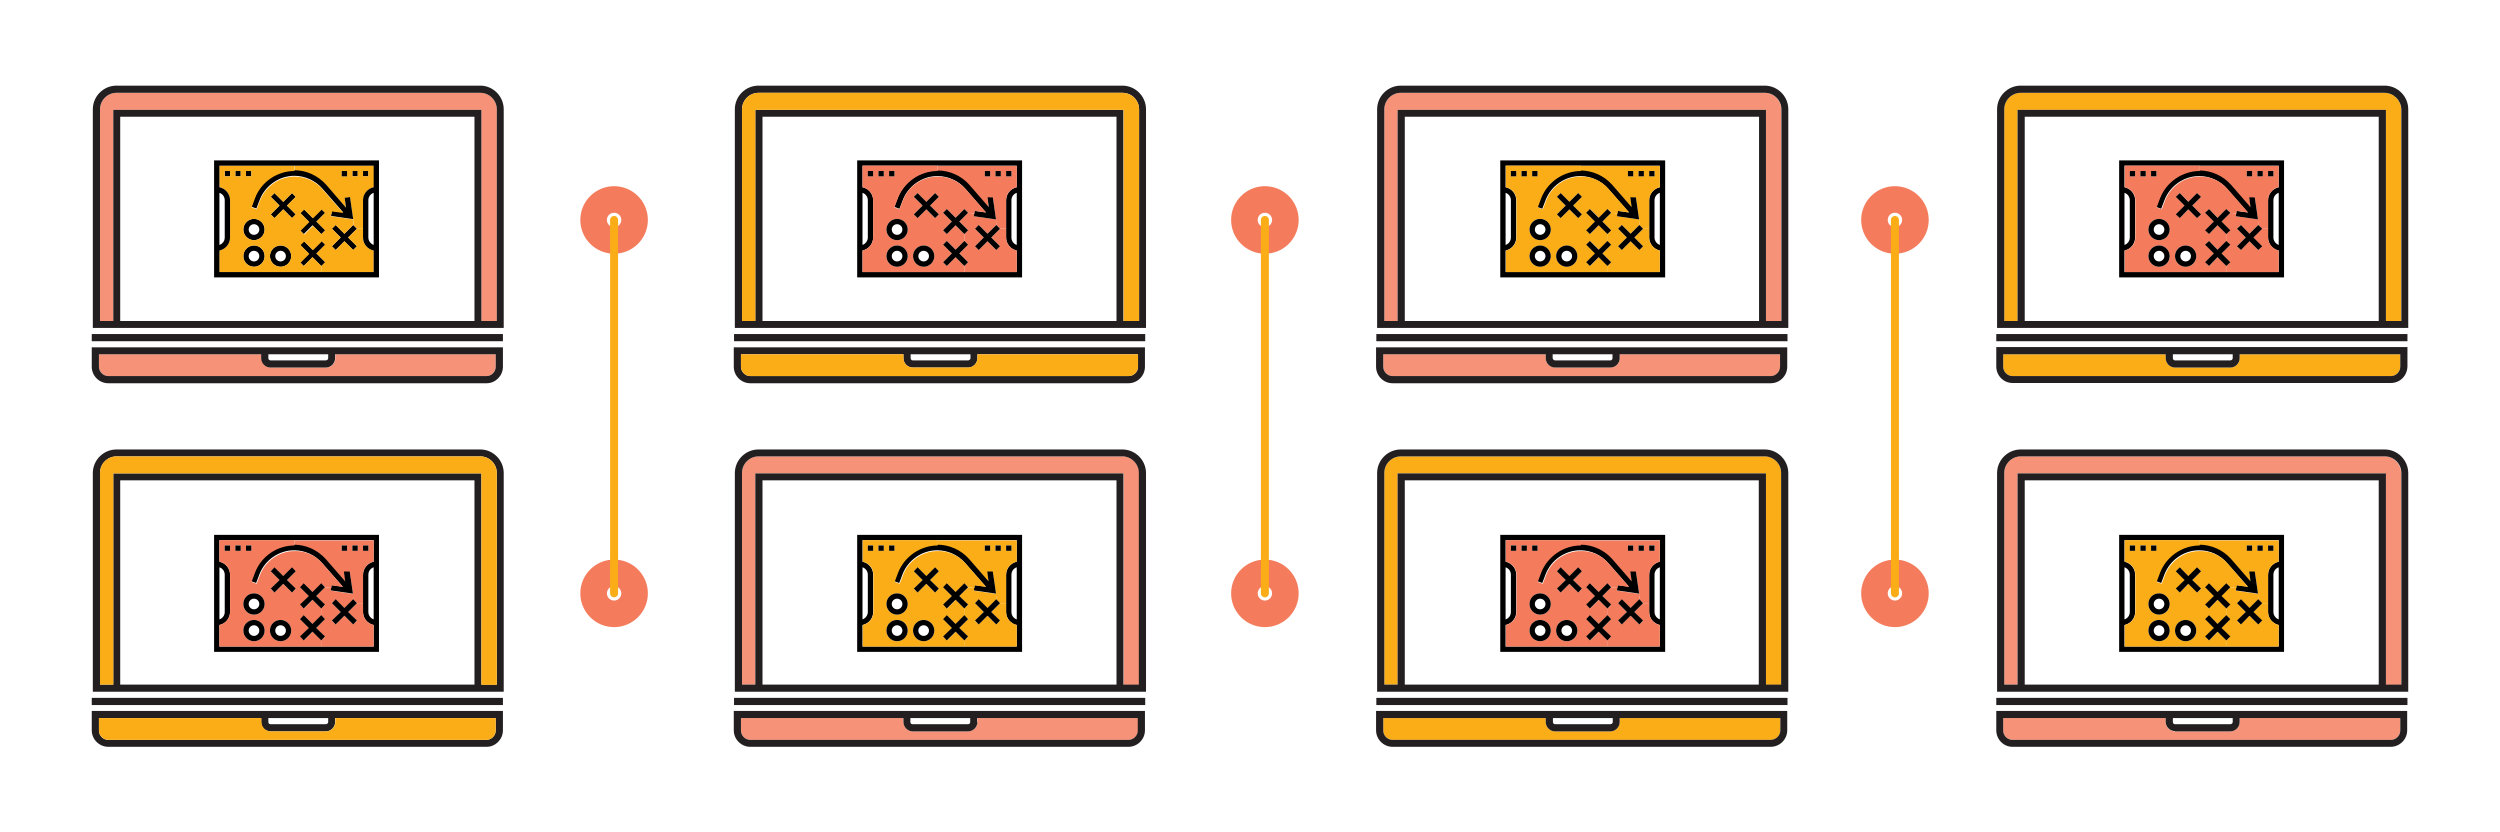 <?xml version="1.0" encoding="utf-8"?>
<!-- Generator: Adobe Illustrator 24.0.1, SVG Export Plug-In . SVG Version: 6.00 Build 0)  -->
<svg version="1.1" id="Layer_1" xmlns="http://www.w3.org/2000/svg" xmlns:xlink="http://www.w3.org/1999/xlink" x="0px" y="0px"
	 viewBox="0 0 940 313" style="enable-background:new 0 0 940 313;" xml:space="preserve">
<style type="text/css">
	.st0{fill:none;stroke:#FBAD18;stroke-width:5;stroke-linecap:round;stroke-miterlimit:10;}
	.st1{fill:#FFFFFF;}
	.st2{fill:url(#SVGID_1_);}
	.st3{fill:#FBAD17;}
	.st4{fill:#F69277;stroke:#FBAD17;stroke-linecap:round;stroke-miterlimit:10;}
	.st5{fill:#F47C5C;stroke:#FBAD17;stroke-linecap:round;stroke-miterlimit:10;}
	.st6{fill:#F47C5C;}
	.st7{fill:#231F20;}
	.st8{fill:#F69277;}
	.st9{fill:none;stroke:#FBAD17;stroke-linecap:round;stroke-miterlimit:10;}
	.st10{fill:none;stroke:#F47C5C;stroke-width:10;stroke-linecap:round;stroke-miterlimit:10;}
	.st11{fill:none;stroke:#F47C5C;stroke-width:10;stroke-miterlimit:10;}
	.st12{fill:none;stroke:#000000;stroke-miterlimit:10;}
	.st13{fill:none;stroke:#000000;stroke-width:8;stroke-linecap:round;stroke-linejoin:round;stroke-miterlimit:10;}
	.st14{fill:none;stroke:#F69277;stroke-linecap:round;stroke-miterlimit:10;}
	.st15{fill:none;stroke:#000000;stroke-width:3;stroke-linecap:round;stroke-linejoin:round;stroke-miterlimit:10;}
	.st16{fill:#FBAD18;}
	.st17{fill:none;stroke:#F47C5C;stroke-miterlimit:10;}
	.st18{fill:none;stroke:#F69277;stroke-width:3;stroke-linecap:round;stroke-miterlimit:10;}
	.st19{fill:none;stroke:#000000;stroke-width:5;stroke-miterlimit:10;}
	.st20{fill:none;stroke:#F69277;stroke-width:10;stroke-miterlimit:10;}
	.st21{fill:none;stroke:#F69277;stroke-width:10;stroke-linecap:round;stroke-linejoin:round;stroke-miterlimit:10;}
	.st22{fill:#F47C5C;stroke:#FBAD18;stroke-miterlimit:10;}
	.st23{fill:none;stroke:#F47C5C;stroke-width:3;stroke-miterlimit:10;}
	.st24{fill:#FBAD18;stroke:#F47C5C;stroke-miterlimit:10;}
	.st25{fill:none;stroke:#000000;stroke-width:3;stroke-miterlimit:10;}
	.st26{fill:#FBAD18;stroke:#000000;stroke-miterlimit:10;}
	.st27{fill:#F69277;stroke:#000000;stroke-miterlimit:10;}
	.st28{fill:#FBAD18;stroke:#000000;stroke-width:3;stroke-miterlimit:10;}
	.st29{fill:none;stroke:#F47C5C;stroke-width:3;stroke-linecap:round;stroke-linejoin:round;stroke-miterlimit:10;}
	.st30{stroke:#FBAD18;stroke-width:3;stroke-linecap:round;stroke-linejoin:round;stroke-miterlimit:10;}
</style>
<g>
	<g>
		<g id="XMLID_64_">
			<g>
				<rect x="34.5" y="125.6" class="st7" width="154.6" height="2.7"/>
				<path class="st8" d="M186.8,41.1v79.6H181V41.3H42.6v79.4h-5V41.1c0-3.4,2.8-6.2,6.2-6.2h136.8C184,34.9,186.8,37.7,186.8,41.1z
					"/>
				<path class="st8" d="M186.4,133.2v4.7c0,1.9-1.6,3.5-3.5,3.5H40.7c-1.9,0-3.5-1.6-3.5-3.5v-4.7h61.1v1.5c0,1.9,1.6,3.5,3.5,3.5
					h20.8c1.9,0,3.5-1.6,3.5-3.5v-1.5H186.4z"/>
				<path class="st7" d="M178.4,120.7V43.9H45.2v76.8H178.4z M186.8,120.7V41.1c0-3.4-2.8-6.2-6.2-6.2H43.8c-3.4,0-6.2,2.8-6.2,6.2
					v79.6h5V41.3H181v79.4H186.8z M189.4,41.1v82.2H181H42.6h-7.7V41.1c0-4.9,4-8.9,8.9-8.9h136.8C185.4,32.2,189.4,36.2,189.4,41.1
					z"/>
				<path class="st7" d="M123.4,134.7v-1.5h-22.5v1.5c0,0.5,0.4,0.8,0.8,0.8h20.8C123,135.5,123.4,135.1,123.4,134.7z M186.4,137.9
					v-4.7H126v1.5c0,1.9-1.6,3.5-3.5,3.5h-20.8c-1.9,0-3.5-1.6-3.5-3.5v-1.5H37.2v4.7c0,1.9,1.6,3.5,3.5,3.5h142.3
					C184.8,141.4,186.4,139.8,186.4,137.9z M189.1,130.6v7.3c0,3.4-2.8,6.2-6.1,6.2H40.7c-3.4,0-6.2-2.8-6.2-6.2v-7.3h63.8H126
					H189.1z"/>
			</g>
		</g>
	</g>
	<g>
		<g id="XMLID_71_">
			<g>
				<path class="st7" d="M189.4,177.9v82.2H181H42.6h-7.7v-82.2c0-4.9,4-8.9,8.9-8.9h136.8C185.4,169,189.4,173,189.4,177.9z
					 M186.8,257.4v-79.6c0-3.4-2.8-6.2-6.2-6.2H43.8c-3.4,0-6.2,2.8-6.2,6.2v79.6h5V178H181v79.4H186.8z M178.4,257.4v-76.8H45.2
					v76.8H178.4z"/>
				<path class="st7" d="M189.1,267.3v7.3c0,3.4-2.8,6.2-6.1,6.2H40.7c-3.4,0-6.2-2.8-6.2-6.2v-7.3h63.8H126H189.1z M186.4,274.6
					V270H126v1.5c0,1.9-1.6,3.5-3.5,3.5h-20.8c-1.9,0-3.5-1.6-3.5-3.5V270H37.2v4.7c0,1.9,1.6,3.5,3.5,3.5h142.3
					C184.8,278.1,186.4,276.6,186.4,274.6z M123.4,271.5V270h-22.5v1.5c0,0.5,0.4,0.8,0.8,0.8h20.8
					C123,272.3,123.4,271.9,123.4,271.5z"/>
				<rect x="34.5" y="262.4" class="st7" width="154.6" height="2.7"/>
				<path class="st16" d="M186.8,177.9v79.6H181V178H42.6v79.4h-5v-79.6c0-3.4,2.8-6.2,6.2-6.2h136.8
					C184,171.6,186.8,174.4,186.8,177.9z"/>
				<path class="st16" d="M186.4,270v4.7c0,1.9-1.6,3.5-3.5,3.5H40.7c-1.9,0-3.5-1.6-3.5-3.5V270h61.1v1.5c0,1.9,1.6,3.5,3.5,3.5
					h20.8c1.9,0,3.5-1.6,3.5-3.5V270H186.4z"/>
			</g>
		</g>
	</g>
	<g>
		<g id="XMLID_70_">
			<g>
				<path class="st7" d="M430.9,41.1v82.2h-8.4H284h-7.7V41.1c0-4.9,4-8.9,8.9-8.9H422C426.9,32.2,430.9,36.2,430.9,41.1z
					 M428.3,120.7V41.1c0-3.4-2.8-6.2-6.2-6.2H285.2c-3.4,0-6.2,2.8-6.2,6.2v79.6h5V41.3h138.4v79.4H428.3z M419.8,120.7V43.9H286.7
					v76.8H419.8z"/>
				<path class="st7" d="M430.5,130.6v7.3c0,3.4-2.8,6.2-6.2,6.2H282.1c-3.4,0-6.2-2.8-6.2-6.2v-7.3h63.8h27.8H430.5z M427.9,137.9
					v-4.7h-60.4v1.5c0,1.9-1.6,3.5-3.5,3.5h-20.8c-1.9,0-3.5-1.6-3.5-3.5v-1.5h-61.1v4.7c0,1.9,1.6,3.5,3.5,3.5h142.2
					C426.3,141.4,427.9,139.8,427.9,137.9z M364.9,134.7v-1.5h-22.5v1.5c0,0.5,0.4,0.8,0.8,0.8H364
					C364.5,135.5,364.9,135.1,364.9,134.7z"/>
				<rect x="276" y="125.6" class="st7" width="154.6" height="2.7"/>
				<path class="st16" d="M428.3,41.1v79.6h-5.8V41.3H284v79.4h-5V41.1c0-3.4,2.8-6.2,6.2-6.2H422C425.5,34.9,428.3,37.7,428.3,41.1
					z"/>
				<path class="st16" d="M427.9,133.2v4.7c0,1.9-1.6,3.5-3.5,3.5H282.1c-1.9,0-3.5-1.6-3.5-3.5v-4.7h61.1v1.5
					c0,1.9,1.6,3.5,3.5,3.5H364c1.9,0,3.5-1.6,3.5-3.5v-1.5H427.9z"/>
			</g>
		</g>
	</g>
	<g>
		<g id="XMLID_65_">
			<g>
				<rect x="276" y="262.4" class="st7" width="154.6" height="2.7"/>
				<path class="st8" d="M428.3,177.9v79.6h-5.8V178H284v79.4h-5v-79.6c0-3.4,2.8-6.2,6.2-6.2H422
					C425.5,171.6,428.3,174.4,428.3,177.9z"/>
				<path class="st8" d="M427.9,270v4.7c0,1.9-1.6,3.5-3.5,3.5H282.1c-1.9,0-3.5-1.6-3.5-3.5V270h61.1v1.5c0,1.9,1.6,3.5,3.5,3.5
					H364c1.9,0,3.5-1.6,3.5-3.5V270H427.9z"/>
				<path class="st7" d="M422.5,260.1H284h-7.7v-82.2c0-4.9,4-8.9,8.9-8.9H422c4.9,0,8.9,4,8.9,8.9v82.2H422.5z M284,178h138.4v79.4
					h5.8v-79.6c0-3.4-2.8-6.2-6.2-6.2H285.2c-3.4,0-6.2,2.8-6.2,6.2v79.6h5V178z M286.7,257.4h133.1v-76.8H286.7V257.4z"/>
				<path class="st7" d="M367.5,271.5c0,1.9-1.6,3.5-3.5,3.5h-20.8c-1.9,0-3.5-1.6-3.5-3.5V270h-61.1v4.7c0,1.9,1.6,3.5,3.5,3.5
					h142.2c1.9,0,3.5-1.6,3.5-3.5V270h-60.4V271.5z M364,272.3c0.5,0,0.8-0.4,0.8-0.8V270h-22.5v1.5c0,0.5,0.4,0.8,0.8,0.8H364z
					 M339.7,267.3h27.8h63v7.3c0,3.4-2.8,6.2-6.2,6.2H282.1c-3.4,0-6.2-2.8-6.2-6.2v-7.3H339.7z"/>
			</g>
		</g>
	</g>
	<g>
		<g id="XMLID_66_">
			<g>
				<rect x="517.5" y="125.6" class="st7" width="154.6" height="2.7"/>
				<path class="st8" d="M669.7,41.1v79.6H664V41.3H525.5v79.4h-5V41.1c0-3.4,2.8-6.2,6.2-6.2h136.8C667,34.9,669.7,37.7,669.7,41.1
					z"/>
				<path class="st8" d="M669.4,133.2v4.7c0,1.9-1.6,3.5-3.5,3.5H523.6c-1.9,0-3.5-1.6-3.5-3.5v-4.7h61.1v1.5c0,1.9,1.6,3.5,3.5,3.5
					h20.8c1.9,0,3.5-1.6,3.5-3.5v-1.5H669.4z"/>
				<path class="st7" d="M664,123.3H525.5h-7.7V41.1c0-4.9,4-8.9,8.9-8.9h136.8c4.9,0,8.9,4,8.9,8.9v82.2H664z M525.5,41.3H664v79.4
					h5.8V41.1c0-3.4-2.8-6.2-6.2-6.2H526.7c-3.4,0-6.2,2.8-6.2,6.2v79.6h5V41.3z M528.2,120.7h133.2V43.9H528.2V120.7z"/>
				<path class="st7" d="M581.2,130.6H609h63v7.3c0,3.4-2.8,6.2-6.2,6.2H523.6c-3.4,0-6.2-2.8-6.2-6.2v-7.3H581.2z M584.7,135.5
					h20.8c0.5,0,0.8-0.4,0.8-0.8v-1.5h-22.5v1.5C583.9,135.1,584.2,135.5,584.7,135.5z M609,134.7c0,1.9-1.6,3.5-3.5,3.5h-20.8
					c-1.9,0-3.5-1.6-3.5-3.5v-1.5h-61.1v4.7c0,1.9,1.6,3.5,3.5,3.5h142.2c1.9,0,3.5-1.6,3.5-3.5v-4.7H609V134.7z"/>
			</g>
		</g>
	</g>
	<g>
		<g id="XMLID_69_">
			<g>
				<rect x="517.5" y="262.4" class="st7" width="154.6" height="2.7"/>
				<path class="st16" d="M669.7,177.9v79.6H664V178H525.5v79.4h-5v-79.6c0-3.4,2.8-6.2,6.2-6.2h136.8
					C667,171.6,669.7,174.4,669.7,177.9z"/>
				<path class="st16" d="M669.4,270v4.7c0,1.9-1.6,3.5-3.5,3.5H523.6c-1.9,0-3.5-1.6-3.5-3.5V270h61.1v1.5c0,1.9,1.6,3.5,3.5,3.5
					h20.8c1.9,0,3.5-1.6,3.5-3.5V270H669.4z"/>
				<path class="st7" d="M661.3,257.4v-76.8H528.2v76.8H661.3z M672.4,260.1H664H525.5h-7.7v-82.2c0-4.9,4-8.9,8.9-8.9h136.8
					c4.9,0,8.9,4,8.9,8.9V260.1z M669.7,257.4v-79.6c0-3.4-2.8-6.2-6.2-6.2H526.7c-3.4,0-6.2,2.8-6.2,6.2v79.6h5V178H664v79.4H669.7
					z"/>
				<path class="st7" d="M606.4,271.5V270h-22.5v1.5c0,0.5,0.4,0.8,0.8,0.8h20.8C606,272.3,606.4,271.9,606.4,271.5z M609,267.3h63
					v7.3c0,3.4-2.8,6.2-6.2,6.2H523.6c-3.4,0-6.2-2.8-6.2-6.2v-7.3h63.8H609z M669.4,274.6V270H609v1.5c0,1.9-1.6,3.5-3.5,3.5h-20.8
					c-1.9,0-3.5-1.6-3.5-3.5V270h-61.1v4.7c0,1.9,1.6,3.5,3.5,3.5h142.2C667.8,278.1,669.4,276.6,669.4,274.6z"/>
			</g>
		</g>
	</g>
	<g>
		<g id="XMLID_68_">
			<g>
				<rect x="750.6" y="125.6" class="st7" width="154.6" height="2.7"/>
				<path class="st16" d="M902.8,41.1v79.6h-5.8V41.3H758.6v79.4h-5V41.1c0-3.4,2.8-6.2,6.2-6.2h136.8
					C900,34.9,902.8,37.7,902.8,41.1z"/>
				<path class="st16" d="M902.5,133.2v4.7c0,1.9-1.6,3.5-3.5,3.5H756.7c-1.9,0-3.5-1.6-3.5-3.5v-4.7h61.1v1.5
					c0,1.9,1.6,3.5,3.5,3.5h20.8c1.9,0,3.5-1.6,3.5-3.5v-1.5H902.5z"/>
				<path class="st7" d="M894.4,120.7V43.9H761.3v76.8H894.4z M896.6,34.9H759.8c-3.4,0-6.2,2.8-6.2,6.2v79.6h5V41.3h138.5v79.4h5.8
					V41.1C902.8,37.7,900,34.9,896.6,34.9z M897.1,123.3H758.6h-7.7V41.1c0-4.9,4-8.9,8.9-8.9h136.8c4.9,0,8.9,4,8.9,8.9v82.2H897.1
					z"/>
				<path class="st7" d="M839.5,134.7v-1.5H817v1.5c0,0.5,0.4,0.8,0.8,0.8h20.8C839.1,135.5,839.5,135.1,839.5,134.7z M756.7,141.4
					H899c1.9,0,3.5-1.6,3.5-3.5v-4.7h-60.4v1.5c0,1.9-1.6,3.5-3.5,3.5h-20.8c-1.9,0-3.5-1.6-3.5-3.5v-1.5h-61.1v4.7
					C753.2,139.8,754.8,141.4,756.7,141.4z M899,144H756.7c-3.4,0-6.1-2.8-6.1-6.2v-7.3h63.8h27.8h63v7.3
					C905.1,141.3,902.4,144,899,144z"/>
			</g>
		</g>
	</g>
	<g>
		<g id="XMLID_67_">
			<g>
				<rect x="750.6" y="262.4" class="st7" width="154.6" height="2.7"/>
				<path class="st8" d="M902.8,177.9v79.6h-5.8V178H758.6v79.4h-5v-79.6c0-3.4,2.8-6.2,6.2-6.2h136.8
					C900,171.6,902.8,174.4,902.8,177.9z"/>
				<path class="st8" d="M902.5,270v4.7c0,1.9-1.6,3.5-3.5,3.5H756.7c-1.9,0-3.5-1.6-3.5-3.5V270h61.1v1.5c0,1.9,1.6,3.5,3.5,3.5
					h20.8c1.9,0,3.5-1.6,3.5-3.5V270H902.5z"/>
				<path class="st7" d="M897.1,260.1H758.6h-7.7v-82.2c0-4.9,4-8.9,8.9-8.9h136.8c4.9,0,8.9,4,8.9,8.9v82.2H897.1z M758.6,178
					h138.5v79.4h5.8v-79.6c0-3.4-2.8-6.2-6.2-6.2H759.8c-3.4,0-6.2,2.8-6.2,6.2v79.6h5V178z M761.3,257.4h133.1v-76.8H761.3V257.4z"
					/>
				<path class="st7" d="M839.5,271.5V270H817v1.5c0,0.5,0.4,0.8,0.8,0.8h20.8C839.1,272.3,839.5,271.9,839.5,271.5z M814.3,267.3
					h27.8h63v7.3c0,3.4-2.8,6.2-6.2,6.2H756.7c-3.4,0-6.1-2.8-6.1-6.2v-7.3H814.3z M817.8,274.9c-1.9,0-3.5-1.6-3.5-3.5V270h-61.1
					v4.7c0,1.9,1.6,3.5,3.5,3.5H899c1.9,0,3.5-1.6,3.5-3.5V270h-60.4v1.5c0,1.9-1.6,3.5-3.5,3.5H817.8z"/>
			</g>
		</g>
	</g>
	<circle class="st10" cx="230.9" cy="82.7" r="7.7"/>
	<circle class="st10" cx="230.9" cy="223.1" r="7.7"/>
	<circle class="st10" cx="475.6" cy="82.7" r="7.7"/>
	<circle class="st10" cx="475.6" cy="223.1" r="7.7"/>
	<circle class="st10" cx="712.5" cy="82.7" r="7.7"/>
	<circle class="st10" cx="712.5" cy="223.1" r="7.7"/>
	<line class="st30" x1="230.9" y1="82.7" x2="230.9" y2="223.1"/>
	<line class="st30" x1="475.6" y1="82.7" x2="475.6" y2="223.1"/>
	<line class="st30" x1="712.5" y1="82.7" x2="712.5" y2="223.1"/>
	<g>
		<g id="XMLID_56_">
			<g>
				<rect x="136.5" y="64.3" width="2" height="2"/>
				<rect x="132.5" y="64.3" width="2" height="2"/>
				<polygon points="130.9,89.3 134.2,92.6 132.8,94 129.5,90.7 126.2,94 124.8,92.6 128.1,89.3 124.8,86 126.2,84.6 129.5,87.9 
					132.8,84.6 134.2,86 				"/>
				<path class="st16" d="M134.5,66.3v-2h-2v2H134.5z M136.5,64.3v2h2v-2H136.5z M110.8,62.3h29.8v8.1c-2.3,0.5-4,2.5-4,4.9V86h-2.3
					l-1.4-1.4l-0.1-2.1l-1.2-8.3l-2,0.3l0.5,3.7l-7.3-8.4c-3-3.4-7.4-5.4-12-5.4V62.3z M130.5,66.3v-2h-2v2H130.5z"/>
				<rect x="128.5" y="64.3" width="2" height="2"/>
				<path class="st16" d="M124.8,86l3.3,3.3l-3.3,3.3l1.4,1.4l3.3-3.3l3.3,3.3l1.4-1.4l-3.3-3.3l3.3-3.3h2.3v3.3
					c0,2.4,1.7,4.4,4,4.9v8.1h-19.7V100l1.4-1.4l-3.3-3.3l3.3-3.3l-1.4-1.4V88l1.4-1.4l-3.3-3.3l3.3-3.3l2.3,0.3l-0.1,1l8.3,1.2
					l0.1,2.1l-3.3,3.3l-3.3-3.3L124.8,86z"/>
				<polygon points="118.9,83.3 122.2,86.6 120.8,88 117.5,84.7 114.2,88 112.8,86.6 116.1,83.3 112.8,80 114.2,78.6 117.5,81.9 
					120.8,78.6 122.2,80 				"/>
				<polygon points="118.9,95.3 122.2,98.6 120.8,100 117.5,96.7 114.2,100 112.8,98.6 116.1,95.3 112.8,92 114.2,90.6 117.5,93.9 
					120.8,90.6 122.2,92 				"/>
				<polygon points="107.9,77.3 111.2,80.6 109.8,82 106.5,78.7 103.2,82 101.8,80.6 105.1,77.3 101.8,74 103.2,72.6 106.5,75.9 
					109.8,72.6 111.2,74 				"/>
				<path d="M107.5,96.3c0-1.1-0.9-2-2-2c-1.1,0-2,0.9-2,2c0,1.1,0.9,2,2,2C106.6,98.3,107.5,97.4,107.5,96.3z M105.5,92.3
					c2.2,0,4,1.8,4,4c0,2.2-1.8,4-4,4c-2.2,0-4-1.8-4-4C101.5,94.1,103.3,92.3,105.5,92.3z"/>
				<path d="M130.1,78.1l-0.5-3.7l2-0.3l1.2,8.3l-8.3-1.2l0.1-1l0.1-1l4.3,0.6l-7.8-8.9c-2.6-3-6.5-4.8-10.5-4.8
					c-5.7,0-10.9,3.6-13,8.9l-1.3,3.4l-1.9-0.7l1.3-3.5c2.3-6.1,8.3-10.2,14.8-10.2c4.6,0,8.9,2,12,5.4L130.1,78.1z"/>
				<rect x="92.5" y="64.3" width="2" height="2"/>
				<path d="M97.5,86.3c0-1.1-0.9-2-2-2c-1.1,0-2,0.9-2,2c0,1.1,0.9,2,2,2C96.6,88.3,97.5,87.4,97.5,86.3z M95.5,82.3
					c2.2,0,4,1.8,4,4c0,2.2-1.8,4-4,4c-2.2,0-4-1.8-4-4C91.5,84.1,93.3,82.3,95.5,82.3z"/>
				<path d="M97.5,96.3c0-1.1-0.9-2-2-2c-1.1,0-2,0.9-2,2c0,1.1,0.9,2,2,2C96.6,98.3,97.5,97.4,97.5,96.3z M95.5,92.3
					c2.2,0,4,1.8,4,4c0,2.2-1.8,4-4,4c-2.2,0-4-1.8-4-4C91.5,94.1,93.3,92.3,95.5,92.3z"/>
				<rect x="88.5" y="64.3" width="2" height="2"/>
				<rect x="84.5" y="64.3" width="2" height="2"/>
				<path class="st16" d="M90.5,66.3v-2h-2v2H90.5z M92.5,64.3v2h2v-2H92.5z M84.5,64.3v2h2v-2H84.5z M95.5,90.3c2.2,0,4-1.8,4-4
					c0-2.2-1.8-4-4-4c-2.2,0-4,1.8-4,4C91.5,88.5,93.3,90.3,95.5,90.3z M99.5,96.3c0-2.2-1.8-4-4-4c-2.2,0-4,1.8-4,4
					c0,2.2,1.8,4,4,4C97.7,100.3,99.5,98.5,99.5,96.3z M105.5,100.3c2.2,0,4-1.8,4-4c0-2.2-1.8-4-4-4c-2.2,0-4,1.8-4,4
					C101.5,98.5,103.3,100.3,105.5,100.3z M111.2,80.6l-3.3-3.3l3.3-3.3l-1.4-1.4l-3.3,3.3l-3.3-3.3l-1.4,1.4l3.3,3.3l-3.3,3.3
					l1.4,1.4l3.3-3.3l3.3,3.3L111.2,80.6z M114.2,100l3.3-3.3l3.3,3.3v2.3H82.5v-8.1c2.3-0.5,4-2.5,4-4.9v-14c0-2.4-1.7-4.4-4-4.9
					v-8.1h28.2v2c-6.5,0-12.5,4.1-14.8,10.2l-1.3,3.5l1.9,0.7l1.3-3.4c2.1-5.3,7.3-8.9,13-8.9c4,0,7.8,1.7,10.5,4.8l7.8,8.9
					l-4.3-0.6l-0.1,1l-2.3-0.3l-1.4-1.4l-3.3,3.3l-3.3-3.3l-1.4,1.4l3.3,3.3l-3.3,3.3l1.4,1.4l3.3-3.3l3.3,3.3v2.6l-3.3,3.3
					l-3.3-3.3l-1.4,1.4l3.3,3.3l-3.3,3.3L114.2,100z"/>
				<path d="M84.5,89.3v-14c0-1.3-0.8-2.4-2-2.8v19.6C83.7,91.7,84.5,90.6,84.5,89.3z M140.5,92.1V72.5c-1.2,0.4-2,1.5-2,2.8v14
					C138.5,90.6,139.4,91.7,140.5,92.1z M140.5,70.4v-8.1h-29.8H82.5v8.1c2.3,0.5,4,2.5,4,4.9v14c0,2.4-1.7,4.4-4,4.9v8.1h38.3h19.7
					v-8.1c-2.3-0.5-4-2.5-4-4.9V86V75.3C136.5,72.9,138.2,70.9,140.5,70.4z M142.5,60.3v44h-62v-44H142.5z"/>
			</g>
		</g>
	</g>
	<g>
		<g id="XMLID_57_">
			<g>
				<path d="M142.5,201.1v44h-62v-44H142.5z M140.5,243.1V235c-2.3-0.5-4-2.5-4-4.9v-3.3v-10.7c0-2.4,1.7-4.4,4-4.9v-8.1h-29.8H82.5
					v8.1c2.3,0.5,4,2.5,4,4.9v14c0,2.4-1.7,4.4-4,4.9v8.1h38.3H140.5z M140.5,232.9v-19.6c-1.2,0.4-2,1.5-2,2.8v14
					C138.5,231.4,139.4,232.5,140.5,232.9z M84.5,230.1v-14c0-1.3-0.8-2.4-2-2.8v19.6C83.7,232.5,84.5,231.4,84.5,230.1z"/>
				<path class="st6" d="M140.5,235v8.1h-19.7v-2.3l1.4-1.4l-3.3-3.3l3.3-3.3l-1.4-1.4v-2.6l1.4-1.4l-3.3-3.3l3.3-3.3l2.3,0.3
					l-0.1,1l8.3,1.2l0.1,2.1l-3.3,3.3l-3.3-3.3l-1.4,1.4l3.3,3.3l-3.3,3.3l1.4,1.4l3.3-3.3l3.3,3.3l1.4-1.4l-3.3-3.3l3.3-3.3h2.3
					v3.3C136.5,232.5,138.2,234.5,140.5,235z"/>
				<path class="st6" d="M140.5,203.1v8.1c-2.3,0.5-4,2.5-4,4.9v10.7h-2.3l-1.4-1.4l-0.1-2.1l-1.2-8.3l-2,0.3l0.5,3.7l-7.3-8.4
					c-3-3.4-7.4-5.4-12-5.4v-2H140.5z M138.5,207.1v-2h-2v2H138.5z M134.5,207.1v-2h-2v2H134.5z M130.5,207.1v-2h-2v2H130.5z"/>
				<rect x="136.5" y="205.1" width="2" height="2"/>
				<rect x="132.5" y="205.1" width="2" height="2"/>
				<polygon points="134.2,226.8 130.9,230.1 134.2,233.3 132.8,234.8 129.5,231.5 126.2,234.8 124.8,233.3 128.1,230.1 
					124.8,226.8 126.2,225.3 129.5,228.6 132.8,225.3 				"/>
				<path d="M131.5,214.9l1.2,8.3l-8.3-1.2l0.1-1l0.1-1l4.3,0.6l-7.8-8.9c-2.6-3-6.5-4.8-10.5-4.8c-5.7,0-10.9,3.6-13,8.9l-1.3,3.4
					l-1.9-0.7l1.3-3.5c2.3-6.1,8.3-10.2,14.8-10.2c4.6,0,8.9,2,12,5.4l7.3,8.4l-0.5-3.7L131.5,214.9z"/>
				<rect x="128.5" y="205.1" width="2" height="2"/>
				<path class="st6" d="M121.2,211.8l7.8,8.9l-4.3-0.6l-0.1,1l-2.3-0.3l-1.4-1.4l-3.3,3.3l-3.3-3.3l-1.4,1.4l3.3,3.3l-3.3,3.3
					l1.4,1.4l3.3-3.3l3.3,3.3v2.6l-3.3,3.3l-3.3-3.3l-1.4,1.4l3.3,3.3l-3.3,3.3l1.4,1.4l3.3-3.3l3.3,3.3v2.3H82.5V235
					c2.3-0.5,4-2.5,4-4.9v-14c0-2.4-1.7-4.4-4-4.9v-8.1h28.2v2c-6.5,0-12.5,4.1-14.8,10.2l-1.3,3.5l1.9,0.7l1.3-3.4
					c2.1-5.3,7.3-8.9,13-8.9C114.8,207.1,118.6,208.8,121.2,211.8z M107.9,218.1l3.3-3.3l-1.4-1.4l-3.3,3.3l-3.3-3.3l-1.4,1.4
					l3.3,3.3l-3.3,3.3l1.4,1.4l3.3-3.3l3.3,3.3l1.4-1.4L107.9,218.1z M109.5,237.1c0-2.2-1.8-4-4-4c-2.2,0-4,1.8-4,4
					c0,2.2,1.8,4,4,4C107.7,241.1,109.5,239.3,109.5,237.1z M99.5,227.1c0-2.2-1.8-4-4-4c-2.2,0-4,1.8-4,4c0,2.2,1.8,4,4,4
					C97.7,231.1,99.5,229.3,99.5,227.1z M99.5,237.1c0-2.2-1.8-4-4-4c-2.2,0-4,1.8-4,4c0,2.2,1.8,4,4,4
					C97.7,241.1,99.5,239.3,99.5,237.1z M94.5,207.1v-2h-2v2H94.5z M90.5,207.1v-2h-2v2H90.5z M86.5,207.1v-2h-2v2H86.5z"/>
				<polygon points="122.2,220.8 118.9,224.1 122.2,227.3 120.8,228.8 117.5,225.5 114.2,228.8 112.8,227.3 116.1,224.1 
					112.8,220.8 114.2,219.3 117.5,222.6 120.8,219.3 				"/>
				<polygon points="122.2,232.8 118.9,236.1 122.2,239.3 120.8,240.8 117.5,237.5 114.2,240.8 112.8,239.3 116.1,236.1 
					112.8,232.8 114.2,231.3 117.5,234.6 120.8,231.3 				"/>
				<polygon points="111.2,214.8 107.9,218.1 111.2,221.3 109.8,222.8 106.5,219.5 103.2,222.8 101.8,221.3 105.1,218.1 
					101.8,214.8 103.2,213.3 106.5,216.6 109.8,213.3 				"/>
				<path d="M105.5,233.1c2.2,0,4,1.8,4,4c0,2.2-1.8,4-4,4c-2.2,0-4-1.8-4-4C101.5,234.8,103.3,233.1,105.5,233.1z M107.5,237.1
					c0-1.1-0.9-2-2-2c-1.1,0-2,0.9-2,2c0,1.1,0.9,2,2,2C106.6,239.1,107.5,238.2,107.5,237.1z"/>
				<path d="M95.5,223.1c2.2,0,4,1.8,4,4c0,2.2-1.8,4-4,4c-2.2,0-4-1.8-4-4C91.5,224.8,93.3,223.1,95.5,223.1z M97.5,227.1
					c0-1.1-0.9-2-2-2c-1.1,0-2,0.9-2,2c0,1.1,0.9,2,2,2C96.6,229.1,97.5,228.2,97.5,227.1z"/>
				<path d="M95.5,233.1c2.2,0,4,1.8,4,4c0,2.2-1.8,4-4,4c-2.2,0-4-1.8-4-4C91.5,234.8,93.3,233.1,95.5,233.1z M97.5,237.1
					c0-1.1-0.9-2-2-2c-1.1,0-2,0.9-2,2c0,1.1,0.9,2,2,2C96.6,239.1,97.5,238.2,97.5,237.1z"/>
				<rect x="92.5" y="205.1" width="2" height="2"/>
				<rect x="88.5" y="205.1" width="2" height="2"/>
				<rect x="84.5" y="205.1" width="2" height="2"/>
			</g>
		</g>
	</g>
	<g>
		<g id="XMLID_59_">
			<g>
				<path d="M384.3,60.3v44h-62v-44H384.3z M382.3,102.3v-8.1c-2.3-0.5-4-2.5-4-4.9V86V75.3c0-2.4,1.7-4.4,4-4.9v-8.1h-29.8h-28.2
					v8.1c2.3,0.5,4,2.5,4,4.9v14c0,2.4-1.7,4.4-4,4.9v8.1h38.3H382.3z M382.3,92.1V72.5c-1.2,0.4-2,1.5-2,2.8v14
					C380.3,90.6,381.1,91.7,382.3,92.1z M326.3,89.3v-14c0-1.3-0.8-2.4-2-2.8v19.6C325.4,91.7,326.3,90.6,326.3,89.3z"/>
				<path class="st6" d="M382.3,94.2v8.1h-19.7V100l1.4-1.4l-3.3-3.3L364,92l-1.4-1.4V88l1.4-1.4l-3.3-3.3L364,80l2.3,0.3l-0.1,1
					l8.3,1.2l0.1,2.1l-3.3,3.3l-3.3-3.3l-1.4,1.4l3.3,3.3l-3.3,3.3L368,94l3.3-3.3l3.3,3.3l1.4-1.4l-3.3-3.3L376,86h2.3v3.3
					C378.3,91.7,380,93.7,382.3,94.2z"/>
				<path class="st6" d="M382.3,62.3v8.1c-2.3,0.5-4,2.5-4,4.9V86H376l-1.4-1.4l-0.1-2.1l-1.2-8.3l-2,0.3l0.5,3.7l-7.3-8.4
					c-3-3.4-7.4-5.4-12-5.4v-2H382.3z M380.3,66.3v-2h-2v2H380.3z M376.3,66.3v-2h-2v2H376.3z M372.3,66.3v-2h-2v2H372.3z"/>
				<rect x="378.3" y="64.3" width="2" height="2"/>
				<rect x="374.3" y="64.3" width="2" height="2"/>
				<polygon points="376,86 372.7,89.3 376,92.6 374.6,94 371.3,90.7 368,94 366.6,92.6 369.9,89.3 366.6,86 368,84.6 371.3,87.9 
					374.6,84.6 				"/>
				<path d="M373.3,74.2l1.2,8.3l-8.3-1.2l0.1-1l0.1-1l4.3,0.6L363,71c-2.6-3-6.5-4.8-10.5-4.8c-5.7,0-10.9,3.6-13,8.9l-1.3,3.4
					l-1.9-0.7l1.3-3.5c2.4-6.1,8.3-10.2,14.9-10.2c4.6,0,9,2,12,5.4l7.3,8.4l-0.5-3.7L373.3,74.2z"/>
				<rect x="370.3" y="64.3" width="2" height="2"/>
				<path class="st6" d="M363,71l7.8,8.9l-4.3-0.6l-0.1,1L364,80l-1.4-1.4l-3.3,3.3l-3.3-3.3l-1.4,1.4l3.3,3.3l-3.3,3.3L356,88
					l3.3-3.3l3.3,3.3v2.6l-3.3,3.3l-3.3-3.3l-1.4,1.4l3.3,3.3l-3.3,3.3l1.4,1.4l3.3-3.3l3.3,3.3v2.3h-38.3v-8.1c2.3-0.5,4-2.5,4-4.9
					v-14c0-2.4-1.7-4.4-4-4.9v-8.1h28.2v2c-6.5,0-12.5,4.1-14.9,10.2l-1.3,3.5l1.9,0.7l1.3-3.4c2-5.3,7.3-8.9,13-8.9
					C356.5,66.3,360.3,68,363,71z M349.7,77.3L353,74l-1.4-1.4l-3.3,3.3l-3.3-3.3l-1.4,1.4l3.3,3.3l-3.3,3.3L345,82l3.3-3.3l3.3,3.3
					l1.4-1.4L349.7,77.3z M351.3,96.3c0-2.2-1.8-4-4-4c-2.2,0-4,1.8-4,4c0,2.2,1.8,4,4,4C349.5,100.3,351.3,98.5,351.3,96.3z
					 M341.3,86.3c0-2.2-1.8-4-4-4c-2.2,0-4,1.8-4,4c0,2.2,1.8,4,4,4C339.5,90.3,341.3,88.5,341.3,86.3z M341.3,96.3c0-2.2-1.8-4-4-4
					c-2.2,0-4,1.8-4,4c0,2.2,1.8,4,4,4C339.5,100.3,341.3,98.5,341.3,96.3z M336.3,66.3v-2h-2v2H336.3z M332.3,66.3v-2h-2v2H332.3z
					 M328.3,66.3v-2h-2v2H328.3z"/>
				<polygon points="364,80 360.7,83.3 364,86.6 362.6,88 359.3,84.7 356,88 354.6,86.6 357.9,83.3 354.6,80 356,78.6 359.3,81.9 
					362.6,78.6 				"/>
				<polygon points="364,92 360.7,95.3 364,98.6 362.6,100 359.3,96.7 356,100 354.6,98.6 357.9,95.3 354.6,92 356,90.6 359.3,93.9 
					362.6,90.6 				"/>
				<polygon points="353,74 349.7,77.3 353,80.6 351.6,82 348.3,78.7 345,82 343.6,80.6 346.9,77.3 343.6,74 345,72.6 348.3,75.9 
					351.6,72.6 				"/>
				<path d="M347.3,92.3c2.2,0,4,1.8,4,4c0,2.2-1.8,4-4,4c-2.2,0-4-1.8-4-4C343.3,94.1,345.1,92.3,347.3,92.3z M349.3,96.3
					c0-1.1-0.9-2-2-2s-2,0.9-2,2c0,1.1,0.9,2,2,2S349.3,97.4,349.3,96.3z"/>
				<path d="M337.3,82.3c2.2,0,4,1.8,4,4c0,2.2-1.8,4-4,4c-2.2,0-4-1.8-4-4C333.3,84.1,335.1,82.3,337.3,82.3z M339.3,86.3
					c0-1.1-0.9-2-2-2s-2,0.9-2,2c0,1.1,0.9,2,2,2S339.3,87.4,339.3,86.3z"/>
				<path d="M337.3,92.3c2.2,0,4,1.8,4,4c0,2.2-1.8,4-4,4c-2.2,0-4-1.8-4-4C333.3,94.1,335.1,92.3,337.3,92.3z M339.3,96.3
					c0-1.1-0.9-2-2-2s-2,0.9-2,2c0,1.1,0.9,2,2,2S339.3,97.4,339.3,96.3z"/>
				<rect x="334.3" y="64.3" width="2" height="2"/>
				<rect x="330.3" y="64.3" width="2" height="2"/>
				<rect x="326.3" y="64.3" width="2" height="2"/>
			</g>
		</g>
	</g>
	<g>
		<g id="XMLID_58_">
			<g>
				<path d="M384.3,201.1v44h-62v-44H384.3z M382.3,243.1V235c-2.3-0.5-4-2.5-4-4.9v-3.3v-10.7c0-2.4,1.7-4.4,4-4.9v-8.1h-29.8
					h-28.2v8.1c2.3,0.5,4,2.5,4,4.9v14c0,2.4-1.7,4.4-4,4.9v8.1h38.3H382.3z M382.3,232.9v-19.6c-1.2,0.4-2,1.5-2,2.8v14
					C380.3,231.4,381.1,232.5,382.3,232.9z M326.3,230.1v-14c0-1.3-0.8-2.4-2-2.8v19.6C325.4,232.5,326.3,231.4,326.3,230.1z"/>
				<path class="st16" d="M382.3,235v8.1h-19.7v-2.3l1.4-1.4l-3.3-3.3l3.3-3.3l-1.4-1.4v-2.6l1.4-1.4l-3.3-3.3l3.3-3.3l2.3,0.3
					l-0.1,1l8.3,1.2l0.1,2.1l-3.3,3.3l-3.3-3.3l-1.4,1.4l3.3,3.3l-3.3,3.3l1.4,1.4l3.3-3.3l3.3,3.3l1.4-1.4l-3.3-3.3l3.3-3.3h2.3
					v3.3C378.3,232.5,380,234.5,382.3,235z"/>
				<path class="st16" d="M382.3,203.1v8.1c-2.3,0.5-4,2.5-4,4.9v10.7H376l-1.4-1.4l-0.1-2.1l-1.2-8.3l-2,0.3l0.5,3.7l-7.3-8.4
					c-3-3.4-7.4-5.4-12-5.4v-2H382.3z M380.3,207.1v-2h-2v2H380.3z M376.3,207.1v-2h-2v2H376.3z M372.3,207.1v-2h-2v2H372.3z"/>
				<rect x="378.3" y="205.1" width="2" height="2"/>
				<rect x="374.3" y="205.1" width="2" height="2"/>
				<polygon points="376,226.8 372.7,230.1 376,233.3 374.6,234.8 371.3,231.5 368,234.8 366.6,233.3 369.9,230.1 366.6,226.8 
					368,225.3 371.3,228.6 374.6,225.3 				"/>
				<path d="M373.3,214.9l1.2,8.3l-8.3-1.2l0.1-1l0.1-1l4.3,0.6l-7.8-8.9c-2.6-3-6.5-4.8-10.5-4.8c-5.7,0-10.9,3.6-13,8.9l-1.3,3.4
					l-1.9-0.7l1.3-3.5c2.4-6.1,8.3-10.2,14.9-10.2c4.6,0,9,2,12,5.4l7.3,8.4l-0.5-3.7L373.3,214.9z"/>
				<rect x="370.3" y="205.1" width="2" height="2"/>
				<path class="st16" d="M363,211.8l7.8,8.9l-4.3-0.6l-0.1,1l-2.3-0.3l-1.4-1.4l-3.3,3.3l-3.3-3.3l-1.4,1.4l3.3,3.3l-3.3,3.3
					l1.4,1.4l3.3-3.3l3.3,3.3v2.6l-3.3,3.3l-3.3-3.3l-1.4,1.4l3.3,3.3l-3.3,3.3l1.4,1.4l3.3-3.3l3.3,3.3v2.3h-38.3V235
					c2.3-0.5,4-2.5,4-4.9v-14c0-2.4-1.7-4.4-4-4.9v-8.1h28.2v2c-6.5,0-12.5,4.1-14.9,10.2l-1.3,3.5l1.9,0.7l1.3-3.4
					c2-5.3,7.3-8.9,13-8.9C356.5,207.1,360.3,208.8,363,211.8z M349.7,218.1l3.3-3.3l-1.4-1.4l-3.3,3.3l-3.3-3.3l-1.4,1.4l3.3,3.3
					l-3.3,3.3l1.4,1.4l3.3-3.3l3.3,3.3l1.4-1.4L349.7,218.1z M351.3,237.1c0-2.2-1.8-4-4-4c-2.2,0-4,1.8-4,4c0,2.2,1.8,4,4,4
					C349.5,241.1,351.3,239.3,351.3,237.1z M341.3,227.1c0-2.2-1.8-4-4-4c-2.2,0-4,1.8-4,4c0,2.2,1.8,4,4,4
					C339.5,231.1,341.3,229.3,341.3,227.1z M341.3,237.1c0-2.2-1.8-4-4-4c-2.2,0-4,1.8-4,4c0,2.2,1.8,4,4,4
					C339.5,241.1,341.3,239.3,341.3,237.1z M336.3,207.1v-2h-2v2H336.3z M332.3,207.1v-2h-2v2H332.3z M328.3,207.1v-2h-2v2H328.3z"
					/>
				<polygon points="364,220.8 360.7,224.1 364,227.3 362.6,228.8 359.3,225.5 356,228.8 354.6,227.3 357.9,224.1 354.6,220.8 
					356,219.3 359.3,222.6 362.6,219.3 				"/>
				<polygon points="364,232.8 360.7,236.1 364,239.3 362.6,240.8 359.3,237.5 356,240.8 354.6,239.3 357.9,236.1 354.6,232.8 
					356,231.3 359.3,234.6 362.6,231.3 				"/>
				<polygon points="353,214.8 349.7,218.1 353,221.3 351.6,222.8 348.3,219.5 345,222.8 343.6,221.3 346.9,218.1 343.6,214.8 
					345,213.3 348.3,216.6 351.6,213.3 				"/>
				<path d="M347.3,233.1c2.2,0,4,1.8,4,4c0,2.2-1.8,4-4,4c-2.2,0-4-1.8-4-4C343.3,234.8,345.1,233.1,347.3,233.1z M349.3,237.1
					c0-1.1-0.9-2-2-2s-2,0.9-2,2c0,1.1,0.9,2,2,2S349.3,238.2,349.3,237.1z"/>
				<path d="M337.3,223.1c2.2,0,4,1.8,4,4c0,2.2-1.8,4-4,4c-2.2,0-4-1.8-4-4C333.3,224.8,335.1,223.1,337.3,223.1z M339.3,227.1
					c0-1.1-0.9-2-2-2s-2,0.9-2,2c0,1.1,0.9,2,2,2S339.3,228.2,339.3,227.1z"/>
				<path d="M337.3,233.1c2.2,0,4,1.8,4,4c0,2.2-1.8,4-4,4c-2.2,0-4-1.8-4-4C333.3,234.8,335.1,233.1,337.3,233.1z M339.3,237.1
					c0-1.1-0.9-2-2-2s-2,0.9-2,2c0,1.1,0.9,2,2,2S339.3,238.2,339.3,237.1z"/>
				<rect x="334.3" y="205.1" width="2" height="2"/>
				<rect x="330.3" y="205.1" width="2" height="2"/>
				<rect x="326.3" y="205.1" width="2" height="2"/>
			</g>
		</g>
	</g>
	<g>
		<g id="XMLID_61_">
			<g>
				<path d="M626.1,60.3v44h-62v-44H626.1z M624.1,102.3v-8.1c-2.3-0.5-4-2.5-4-4.9V86V75.3c0-2.4,1.7-4.4,4-4.9v-8.1h-29.8h-28.2
					v8.1c2.3,0.5,4,2.5,4,4.9v14c0,2.4-1.7,4.4-4,4.9v8.1h38.3H624.1z M624.1,92.1V72.5c-1.2,0.4-2,1.5-2,2.8v14
					C622.1,90.6,623,91.7,624.1,92.1z M568.1,89.3v-14c0-1.3-0.8-2.4-2-2.8v19.6C567.3,91.7,568.1,90.6,568.1,89.3z"/>
				<path class="st16" d="M624.1,94.2v8.1h-19.7V100l1.4-1.4l-3.3-3.3l3.3-3.3l-1.4-1.4V88l1.4-1.4l-3.3-3.3l3.3-3.3l2.3,0.3l-0.1,1
					l8.3,1.2l0.1,2.1l-3.3,3.3l-3.3-3.3l-1.4,1.4l3.3,3.3l-3.3,3.3l1.4,1.4l3.3-3.3l3.3,3.3l1.4-1.4l-3.3-3.3l3.3-3.3h2.3v3.3
					C620.1,91.7,621.8,93.7,624.1,94.2z"/>
				<path class="st16" d="M624.1,62.3v8.1c-2.3,0.5-4,2.5-4,4.9V86h-2.3l-1.4-1.4l-0.1-2.1l-1.2-8.3l-2,0.3l0.5,3.7l-7.3-8.4
					c-3-3.4-7.4-5.4-12-5.4v-2H624.1z M622.1,66.3v-2h-2v2H622.1z M618.1,66.3v-2h-2v2H618.1z M614.1,66.3v-2h-2v2H614.1z"/>
				<rect x="620.1" y="64.3" width="2" height="2"/>
				<rect x="616.1" y="64.3" width="2" height="2"/>
				<polygon points="617.8,86 614.5,89.3 617.8,92.6 616.4,94 613.1,90.7 609.8,94 608.4,92.6 611.7,89.3 608.4,86 609.8,84.6 
					613.1,87.9 616.4,84.6 				"/>
				<path d="M615.1,74.2l1.2,8.3l-8.3-1.2l0.1-1l0.1-1l4.3,0.6l-7.8-8.9c-2.6-3-6.5-4.8-10.5-4.8c-5.7,0-10.9,3.6-13,8.9l-1.3,3.4
					l-1.9-0.7l1.3-3.5c2.4-6.1,8.3-10.2,14.9-10.2c4.6,0,9,2,12,5.4l7.3,8.4l-0.5-3.7L615.1,74.2z"/>
				<rect x="612.1" y="64.3" width="2" height="2"/>
				<path class="st16" d="M604.8,71l7.8,8.9l-4.3-0.6l-0.1,1l-2.3-0.3l-1.4-1.4l-3.3,3.3l-3.3-3.3l-1.4,1.4l3.3,3.3l-3.3,3.3
					l1.4,1.4l3.3-3.3l3.3,3.3v2.6l-3.3,3.3l-3.3-3.3l-1.4,1.4l3.3,3.3l-3.3,3.3l1.4,1.4l3.3-3.3l3.3,3.3v2.3h-38.3v-8.1
					c2.3-0.5,4-2.5,4-4.9v-14c0-2.4-1.7-4.4-4-4.9v-8.1h28.2v2c-6.5,0-12.5,4.1-14.9,10.2l-1.3,3.5l1.9,0.7l1.3-3.4
					c2-5.3,7.3-8.9,13-8.9C598.4,66.3,602.2,68,604.8,71z M591.5,77.3l3.3-3.3l-1.4-1.4l-3.3,3.3l-3.3-3.3l-1.4,1.4l3.3,3.3
					l-3.3,3.3l1.4,1.4l3.3-3.3l3.3,3.3l1.4-1.4L591.5,77.3z M593.1,96.3c0-2.2-1.8-4-4-4c-2.2,0-4,1.8-4,4c0,2.2,1.8,4,4,4
					C591.3,100.3,593.1,98.5,593.1,96.3z M583.1,86.3c0-2.2-1.8-4-4-4c-2.2,0-4,1.8-4,4c0,2.2,1.8,4,4,4
					C581.3,90.3,583.1,88.5,583.1,86.3z M583.1,96.3c0-2.2-1.8-4-4-4c-2.2,0-4,1.8-4,4c0,2.2,1.8,4,4,4
					C581.3,100.3,583.1,98.5,583.1,96.3z M578.1,66.3v-2h-2v2H578.1z M574.1,66.3v-2h-2v2H574.1z M570.1,66.3v-2h-2v2H570.1z"/>
				<polygon points="605.8,80 602.5,83.3 605.8,86.6 604.4,88 601.1,84.7 597.8,88 596.4,86.6 599.7,83.3 596.4,80 597.8,78.6 
					601.1,81.9 604.4,78.6 				"/>
				<polygon points="605.8,92 602.5,95.3 605.8,98.6 604.4,100 601.1,96.7 597.8,100 596.4,98.6 599.7,95.3 596.4,92 597.8,90.6 
					601.1,93.9 604.4,90.6 				"/>
				<polygon points="594.8,74 591.5,77.3 594.8,80.6 593.4,82 590.1,78.7 586.8,82 585.4,80.6 588.7,77.3 585.4,74 586.8,72.6 
					590.1,75.9 593.4,72.6 				"/>
				<path d="M589.1,92.3c2.2,0,4,1.8,4,4c0,2.2-1.8,4-4,4c-2.2,0-4-1.8-4-4C585.1,94.1,586.9,92.3,589.1,92.3z M591.1,96.3
					c0-1.1-0.9-2-2-2c-1.1,0-2,0.9-2,2c0,1.1,0.9,2,2,2C590.2,98.3,591.1,97.4,591.1,96.3z"/>
				<path d="M579.1,82.3c2.2,0,4,1.8,4,4c0,2.2-1.8,4-4,4c-2.2,0-4-1.8-4-4C575.1,84.1,576.9,82.3,579.1,82.3z M581.1,86.3
					c0-1.1-0.9-2-2-2c-1.1,0-2,0.9-2,2c0,1.1,0.9,2,2,2C580.2,88.3,581.1,87.4,581.1,86.3z"/>
				<path d="M579.1,92.3c2.2,0,4,1.8,4,4c0,2.2-1.8,4-4,4c-2.2,0-4-1.8-4-4C575.1,94.1,576.9,92.3,579.1,92.3z M581.1,96.3
					c0-1.1-0.9-2-2-2c-1.1,0-2,0.9-2,2c0,1.1,0.9,2,2,2C580.2,98.3,581.1,97.4,581.1,96.3z"/>
				<rect x="576.1" y="64.3" width="2" height="2"/>
				<rect x="572.1" y="64.3" width="2" height="2"/>
				<rect x="568.1" y="64.3" width="2" height="2"/>
			</g>
		</g>
	</g>
	<g>
		<g id="XMLID_60_">
			<g>
				<path d="M626.1,201.1v44h-62v-44H626.1z M624.1,243.1V235c-2.3-0.5-4-2.5-4-4.9v-3.3v-10.7c0-2.4,1.7-4.4,4-4.9v-8.1h-29.8
					h-28.2v8.1c2.3,0.5,4,2.5,4,4.9v14c0,2.4-1.7,4.4-4,4.9v8.1h38.3H624.1z M624.1,232.9v-19.6c-1.2,0.4-2,1.5-2,2.8v14
					C622.1,231.4,623,232.5,624.1,232.9z M568.1,230.1v-14c0-1.3-0.8-2.4-2-2.8v19.6C567.3,232.5,568.1,231.4,568.1,230.1z"/>
				<path class="st6" d="M624.1,235v8.1h-19.7v-2.3l1.4-1.4l-3.3-3.3l3.3-3.3l-1.4-1.4v-2.6l1.4-1.4l-3.3-3.3l3.3-3.3l2.3,0.3
					l-0.1,1l8.3,1.2l0.1,2.1l-3.3,3.3l-3.3-3.3l-1.4,1.4l3.3,3.3l-3.3,3.3l1.4,1.4l3.3-3.3l3.3,3.3l1.4-1.4l-3.3-3.3l3.3-3.3h2.3
					v3.3C620.1,232.5,621.8,234.5,624.1,235z"/>
				<path class="st6" d="M624.1,203.1v8.1c-2.3,0.5-4,2.5-4,4.9v10.7h-2.3l-1.4-1.4l-0.1-2.1l-1.2-8.3l-2,0.3l0.5,3.7l-7.3-8.4
					c-3-3.4-7.4-5.4-12-5.4v-2H624.1z M622.1,207.1v-2h-2v2H622.1z M618.1,207.1v-2h-2v2H618.1z M614.1,207.1v-2h-2v2H614.1z"/>
				<rect x="620.1" y="205.1" width="2" height="2"/>
				<rect x="616.1" y="205.1" width="2" height="2"/>
				<polygon points="617.8,226.8 614.5,230.1 617.8,233.3 616.4,234.8 613.1,231.5 609.8,234.8 608.4,233.3 611.7,230.1 
					608.4,226.8 609.8,225.3 613.1,228.6 616.4,225.3 				"/>
				<path d="M615.1,214.9l1.2,8.3L608,222l0.1-1l0.1-1l4.3,0.6l-7.8-8.9c-2.6-3-6.5-4.8-10.5-4.8c-5.7,0-10.9,3.6-13,8.9l-1.3,3.4
					l-1.9-0.7l1.3-3.5c2.4-6.1,8.3-10.2,14.9-10.2c4.6,0,9,2,12,5.4l7.3,8.4l-0.5-3.7L615.1,214.9z"/>
				<rect x="612.1" y="205.1" width="2" height="2"/>
				<path class="st6" d="M604.8,211.8l7.8,8.9l-4.3-0.6l-0.1,1l-2.3-0.3l-1.4-1.4l-3.3,3.3l-3.3-3.3l-1.4,1.4l3.3,3.3l-3.3,3.3
					l1.4,1.4l3.3-3.3l3.3,3.3v2.6l-3.3,3.3l-3.3-3.3l-1.4,1.4l3.3,3.3l-3.3,3.3l1.4,1.4l3.3-3.3l3.3,3.3v2.3h-38.3V235
					c2.3-0.5,4-2.5,4-4.9v-14c0-2.4-1.7-4.4-4-4.9v-8.1h28.2v2c-6.5,0-12.5,4.1-14.9,10.2l-1.3,3.5l1.9,0.7l1.3-3.4
					c2-5.3,7.3-8.9,13-8.9C598.4,207.1,602.2,208.8,604.8,211.8z M591.5,218.1l3.3-3.3l-1.4-1.4l-3.3,3.3l-3.3-3.3l-1.4,1.4l3.3,3.3
					l-3.3,3.3l1.4,1.4l3.3-3.3l3.3,3.3l1.4-1.4L591.5,218.1z M593.1,237.1c0-2.2-1.8-4-4-4c-2.2,0-4,1.8-4,4c0,2.2,1.8,4,4,4
					C591.3,241.1,593.1,239.3,593.1,237.1z M583.1,227.1c0-2.2-1.8-4-4-4c-2.2,0-4,1.8-4,4c0,2.2,1.8,4,4,4
					C581.3,231.1,583.1,229.3,583.1,227.1z M583.1,237.1c0-2.2-1.8-4-4-4c-2.2,0-4,1.8-4,4c0,2.2,1.8,4,4,4
					C581.3,241.1,583.1,239.3,583.1,237.1z M578.1,207.1v-2h-2v2H578.1z M574.1,207.1v-2h-2v2H574.1z M570.1,207.1v-2h-2v2H570.1z"
					/>
				<polygon points="605.8,220.8 602.5,224.1 605.8,227.3 604.4,228.8 601.1,225.5 597.8,228.8 596.4,227.3 599.7,224.1 
					596.4,220.8 597.8,219.3 601.1,222.6 604.4,219.3 				"/>
				<polygon points="605.8,232.8 602.5,236.1 605.8,239.3 604.4,240.8 601.1,237.5 597.8,240.8 596.4,239.3 599.7,236.1 
					596.4,232.8 597.8,231.3 601.1,234.6 604.4,231.3 				"/>
				<polygon points="594.8,214.8 591.5,218.1 594.8,221.3 593.4,222.8 590.1,219.5 586.8,222.8 585.4,221.3 588.7,218.1 
					585.4,214.8 586.8,213.3 590.1,216.6 593.4,213.3 				"/>
				<path d="M589.1,233.1c2.2,0,4,1.8,4,4c0,2.2-1.8,4-4,4c-2.2,0-4-1.8-4-4C585.1,234.8,586.9,233.1,589.1,233.1z M591.1,237.1
					c0-1.1-0.9-2-2-2c-1.1,0-2,0.9-2,2c0,1.1,0.9,2,2,2C590.2,239.1,591.1,238.2,591.1,237.1z"/>
				<path d="M579.1,223.1c2.2,0,4,1.8,4,4c0,2.2-1.8,4-4,4c-2.2,0-4-1.8-4-4C575.1,224.8,576.9,223.1,579.1,223.1z M581.1,227.1
					c0-1.1-0.9-2-2-2c-1.1,0-2,0.9-2,2c0,1.1,0.9,2,2,2C580.2,229.1,581.1,228.2,581.1,227.1z"/>
				<path d="M579.1,233.1c2.2,0,4,1.8,4,4c0,2.2-1.8,4-4,4c-2.2,0-4-1.8-4-4C575.1,234.8,576.9,233.1,579.1,233.1z M581.1,237.1
					c0-1.1-0.9-2-2-2c-1.1,0-2,0.9-2,2c0,1.1,0.9,2,2,2C580.2,239.1,581.1,238.2,581.1,237.1z"/>
				<rect x="576.1" y="205.1" width="2" height="2"/>
				<rect x="572.1" y="205.1" width="2" height="2"/>
				<rect x="568.1" y="205.1" width="2" height="2"/>
			</g>
		</g>
	</g>
	<g>
		<g id="XMLID_63_">
			<g>
				<path d="M858.8,60.3v44h-62v-44H858.8z M856.8,102.3v-8.1c-2.3-0.5-4-2.5-4-4.9V86V75.3c0-2.4,1.7-4.4,4-4.9v-8.1h-29.8h-28.2
					v8.1c2.3,0.5,4,2.5,4,4.9v14c0,2.4-1.7,4.4-4,4.9v8.1h38.3H856.8z M856.8,92.1V72.5c-1.2,0.4-2,1.5-2,2.8v14
					C854.8,90.6,855.7,91.7,856.8,92.1z M800.8,89.3v-14c0-1.3-0.8-2.4-2-2.8v19.6C800,91.7,800.8,90.6,800.8,89.3z"/>
				<path class="st6" d="M856.8,94.2v8.1h-19.7V100l1.4-1.4l-3.3-3.3l3.3-3.3l-1.4-1.4V88l1.4-1.4l-3.3-3.3l3.3-3.3l2.3,0.3l-0.1,1
					l8.3,1.2l0.1,2.1l-3.3,3.3l-3.3-3.3l-1.4,1.4l3.3,3.3l-3.3,3.3l1.4,1.4l3.3-3.3l3.3,3.3l1.4-1.4l-3.3-3.3l3.3-3.3h2.3v3.3
					C852.8,91.7,854.6,93.7,856.8,94.2z"/>
				<path class="st6" d="M856.8,62.3v8.1c-2.3,0.5-4,2.5-4,4.9V86h-2.3l-1.4-1.4l-0.1-2.1l-1.2-8.3l-2,0.3l0.5,3.7l-7.3-8.4
					c-3-3.4-7.4-5.4-12-5.4v-2H856.8z M854.8,66.3v-2h-2v2H854.8z M850.8,66.3v-2h-2v2H850.8z M846.8,66.3v-2h-2v2H846.8z"/>
				<rect x="852.8" y="64.3" width="2" height="2"/>
				<rect x="848.8" y="64.3" width="2" height="2"/>
				<polygon points="850.6,86 847.3,89.3 850.6,92.6 849.1,94 845.8,90.7 842.6,94 841.1,92.6 844.4,89.3 841.1,86 842.6,84.6 
					845.8,87.9 849.1,84.6 				"/>
				<path d="M847.8,74.2l1.2,8.3l-8.3-1.2l0.1-1l0.1-1l4.3,0.6l-7.8-8.9c-2.6-3-6.4-4.8-10.5-4.8c-5.7,0-10.9,3.6-13,8.9l-1.3,3.4
					l-1.9-0.7l1.3-3.5c2.4-6.1,8.3-10.2,14.9-10.2c4.6,0,9,2,12,5.4l7.3,8.4l-0.5-3.7L847.8,74.2z"/>
				<rect x="844.8" y="64.3" width="2" height="2"/>
				<path class="st6" d="M837.5,71l7.8,8.9l-4.3-0.6l-0.1,1l-2.3-0.3l-1.4-1.4l-3.3,3.3l-3.3-3.3l-1.4,1.4l3.3,3.3l-3.3,3.3l1.4,1.4
					l3.3-3.3l3.3,3.3v2.6l-3.3,3.3l-3.3-3.3l-1.4,1.4l3.3,3.3l-3.3,3.3l1.4,1.4l3.3-3.3l3.3,3.3v2.3h-38.3v-8.1c2.3-0.5,4-2.5,4-4.9
					v-14c0-2.4-1.7-4.4-4-4.9v-8.1h28.2v2c-6.5,0-12.5,4.1-14.9,10.2l-1.3,3.5l1.9,0.7l1.3-3.4c2.1-5.3,7.3-8.9,13-8.9
					C831.1,66.3,834.9,68,837.5,71z M824.3,77.3l3.3-3.3l-1.4-1.4l-3.3,3.3l-3.3-3.3l-1.4,1.4l3.3,3.3l-3.3,3.3l1.4,1.4l3.3-3.3
					l3.3,3.3l1.4-1.4L824.3,77.3z M825.8,96.3c0-2.2-1.8-4-4-4c-2.2,0-4,1.8-4,4c0,2.2,1.8,4,4,4C824.1,100.3,825.8,98.5,825.8,96.3
					z M815.8,86.3c0-2.2-1.8-4-4-4c-2.2,0-4,1.8-4,4c0,2.2,1.8,4,4,4C814.1,90.3,815.8,88.5,815.8,86.3z M815.8,96.3
					c0-2.2-1.8-4-4-4c-2.2,0-4,1.8-4,4c0,2.2,1.8,4,4,4C814.1,100.3,815.8,98.5,815.8,96.3z M810.8,66.3v-2h-2v2H810.8z M806.8,66.3
					v-2h-2v2H806.8z M802.8,66.3v-2h-2v2H802.8z"/>
				<polygon points="838.6,80 835.3,83.3 838.6,86.6 837.1,88 833.8,84.7 830.6,88 829.1,86.6 832.4,83.3 829.1,80 830.6,78.6 
					833.8,81.9 837.1,78.6 				"/>
				<polygon points="838.6,92 835.3,95.3 838.6,98.6 837.1,100 833.8,96.7 830.6,100 829.1,98.6 832.4,95.3 829.1,92 830.6,90.6 
					833.8,93.9 837.1,90.6 				"/>
				<polygon points="827.6,74 824.3,77.3 827.6,80.6 826.1,82 822.8,78.7 819.6,82 818.1,80.6 821.4,77.3 818.1,74 819.6,72.6 
					822.8,75.9 826.1,72.6 				"/>
				<path d="M821.8,92.3c2.2,0,4,1.8,4,4c0,2.2-1.8,4-4,4c-2.2,0-4-1.8-4-4C817.8,94.1,819.6,92.3,821.8,92.3z M823.8,96.3
					c0-1.1-0.9-2-2-2c-1.1,0-2,0.9-2,2c0,1.1,0.9,2,2,2C822.9,98.3,823.8,97.4,823.8,96.3z"/>
				<path d="M811.8,82.3c2.2,0,4,1.8,4,4c0,2.2-1.8,4-4,4c-2.2,0-4-1.8-4-4C807.8,84.1,809.6,82.3,811.8,82.3z M813.8,86.3
					c0-1.1-0.9-2-2-2c-1.1,0-2,0.9-2,2c0,1.1,0.9,2,2,2C812.9,88.3,813.8,87.4,813.8,86.3z"/>
				<path d="M811.8,92.3c2.2,0,4,1.8,4,4c0,2.2-1.8,4-4,4c-2.2,0-4-1.8-4-4C807.8,94.1,809.6,92.3,811.8,92.3z M813.8,96.3
					c0-1.1-0.9-2-2-2c-1.1,0-2,0.9-2,2c0,1.1,0.9,2,2,2C812.9,98.3,813.8,97.4,813.8,96.3z"/>
				<rect x="808.8" y="64.3" width="2" height="2"/>
				<rect x="804.8" y="64.3" width="2" height="2"/>
				<rect x="800.8" y="64.3" width="2" height="2"/>
			</g>
		</g>
	</g>
	<g>
		<g id="XMLID_62_">
			<g>
				<path d="M858.8,201.1v44h-62v-44H858.8z M856.8,243.1V235c-2.3-0.5-4-2.5-4-4.9v-3.3v-10.7c0-2.4,1.7-4.4,4-4.9v-8.1h-29.8
					h-28.2v8.1c2.3,0.5,4,2.5,4,4.9v14c0,2.4-1.7,4.4-4,4.9v8.1h38.3H856.8z M856.8,232.9v-19.6c-1.2,0.4-2,1.5-2,2.8v14
					C854.8,231.4,855.7,232.5,856.8,232.9z M800.8,230.1v-14c0-1.3-0.8-2.4-2-2.8v19.6C800,232.5,800.8,231.4,800.8,230.1z"/>
				<path class="st16" d="M856.8,235v8.1h-19.7v-2.3l1.4-1.4l-3.3-3.3l3.3-3.3l-1.4-1.4v-2.6l1.4-1.4l-3.3-3.3l3.3-3.3l2.3,0.3
					l-0.1,1l8.3,1.2l0.1,2.1l-3.3,3.3l-3.3-3.3l-1.4,1.4l3.3,3.3l-3.3,3.3l1.4,1.4l3.3-3.3l3.3,3.3l1.4-1.4l-3.3-3.3l3.3-3.3h2.3
					v3.3C852.8,232.5,854.6,234.5,856.8,235z"/>
				<path class="st16" d="M856.8,203.1v8.1c-2.3,0.5-4,2.5-4,4.9v10.7h-2.3l-1.4-1.4l-0.1-2.1l-1.2-8.3l-2,0.3l0.5,3.7l-7.3-8.4
					c-3-3.4-7.4-5.4-12-5.4v-2H856.8z M854.8,207.1v-2h-2v2H854.8z M850.8,207.1v-2h-2v2H850.8z M846.8,207.1v-2h-2v2H846.8z"/>
				<rect x="852.8" y="205.1" width="2" height="2"/>
				<rect x="848.8" y="205.1" width="2" height="2"/>
				<polygon points="850.6,226.8 847.3,230.1 850.6,233.3 849.1,234.8 845.8,231.5 842.6,234.8 841.1,233.3 844.4,230.1 
					841.1,226.8 842.6,225.3 845.8,228.6 849.1,225.3 				"/>
				<path d="M847.8,214.9l1.2,8.3l-8.3-1.2l0.1-1l0.1-1l4.3,0.6l-7.8-8.9c-2.6-3-6.4-4.8-10.5-4.8c-5.7,0-10.9,3.6-13,8.9l-1.3,3.4
					l-1.9-0.7l1.3-3.5c2.4-6.1,8.3-10.2,14.9-10.2c4.6,0,9,2,12,5.4l7.3,8.4l-0.5-3.7L847.8,214.9z"/>
				<rect x="844.8" y="205.1" width="2" height="2"/>
				<path class="st16" d="M837.5,211.8l7.8,8.9l-4.3-0.6l-0.1,1l-2.3-0.3l-1.4-1.4l-3.3,3.3l-3.3-3.3l-1.4,1.4l3.3,3.3l-3.3,3.3
					l1.4,1.4l3.3-3.3l3.3,3.3v2.6l-3.3,3.3l-3.3-3.3l-1.4,1.4l3.3,3.3l-3.3,3.3l1.4,1.4l3.3-3.3l3.3,3.3v2.3h-38.3V235
					c2.3-0.5,4-2.5,4-4.9v-14c0-2.4-1.7-4.4-4-4.9v-8.1h28.2v2c-6.5,0-12.5,4.1-14.9,10.2l-1.3,3.5l1.9,0.7l1.3-3.4
					c2.1-5.3,7.3-8.9,13-8.9C831.1,207.1,834.9,208.8,837.5,211.8z M824.3,218.1l3.3-3.3l-1.4-1.4l-3.3,3.3l-3.3-3.3l-1.4,1.4
					l3.3,3.3l-3.3,3.3l1.4,1.4l3.3-3.3l3.3,3.3l1.4-1.4L824.3,218.1z M825.8,237.1c0-2.2-1.8-4-4-4c-2.2,0-4,1.8-4,4
					c0,2.2,1.8,4,4,4C824.1,241.1,825.8,239.3,825.8,237.1z M815.8,227.1c0-2.2-1.8-4-4-4c-2.2,0-4,1.8-4,4c0,2.2,1.8,4,4,4
					C814.1,231.1,815.8,229.3,815.8,227.1z M815.8,237.1c0-2.2-1.8-4-4-4c-2.2,0-4,1.8-4,4c0,2.2,1.8,4,4,4
					C814.1,241.1,815.8,239.3,815.8,237.1z M810.8,207.1v-2h-2v2H810.8z M806.8,207.1v-2h-2v2H806.8z M802.8,207.1v-2h-2v2H802.8z"
					/>
				<polygon points="838.6,220.8 835.3,224.1 838.6,227.3 837.1,228.8 833.8,225.5 830.6,228.8 829.1,227.3 832.4,224.1 
					829.1,220.8 830.6,219.3 833.8,222.6 837.1,219.3 				"/>
				<polygon points="838.6,232.8 835.3,236.1 838.6,239.3 837.1,240.8 833.8,237.5 830.6,240.8 829.1,239.3 832.4,236.1 
					829.1,232.8 830.6,231.3 833.8,234.6 837.1,231.3 				"/>
				<polygon points="827.6,214.8 824.3,218.1 827.6,221.3 826.1,222.8 822.8,219.5 819.6,222.8 818.1,221.3 821.4,218.1 
					818.1,214.8 819.6,213.3 822.8,216.6 826.1,213.3 				"/>
				<path d="M821.8,233.1c2.2,0,4,1.8,4,4c0,2.2-1.8,4-4,4c-2.2,0-4-1.8-4-4C817.8,234.8,819.6,233.1,821.8,233.1z M823.8,237.1
					c0-1.1-0.9-2-2-2c-1.1,0-2,0.9-2,2c0,1.1,0.9,2,2,2C822.9,239.1,823.8,238.2,823.8,237.1z"/>
				<path d="M811.8,223.1c2.2,0,4,1.8,4,4c0,2.2-1.8,4-4,4c-2.2,0-4-1.8-4-4C807.8,224.8,809.6,223.1,811.8,223.1z M813.8,227.1
					c0-1.1-0.9-2-2-2c-1.1,0-2,0.9-2,2c0,1.1,0.9,2,2,2C812.9,229.1,813.8,228.2,813.8,227.1z"/>
				<path d="M811.8,233.1c2.2,0,4,1.8,4,4c0,2.2-1.8,4-4,4c-2.2,0-4-1.8-4-4C807.8,234.8,809.6,233.1,811.8,233.1z M813.8,237.1
					c0-1.1-0.9-2-2-2c-1.1,0-2,0.9-2,2c0,1.1,0.9,2,2,2C812.9,239.1,813.8,238.2,813.8,237.1z"/>
				<rect x="808.8" y="205.1" width="2" height="2"/>
				<rect x="804.8" y="205.1" width="2" height="2"/>
				<rect x="800.8" y="205.1" width="2" height="2"/>
			</g>
		</g>
	</g>
</g>
</svg>
